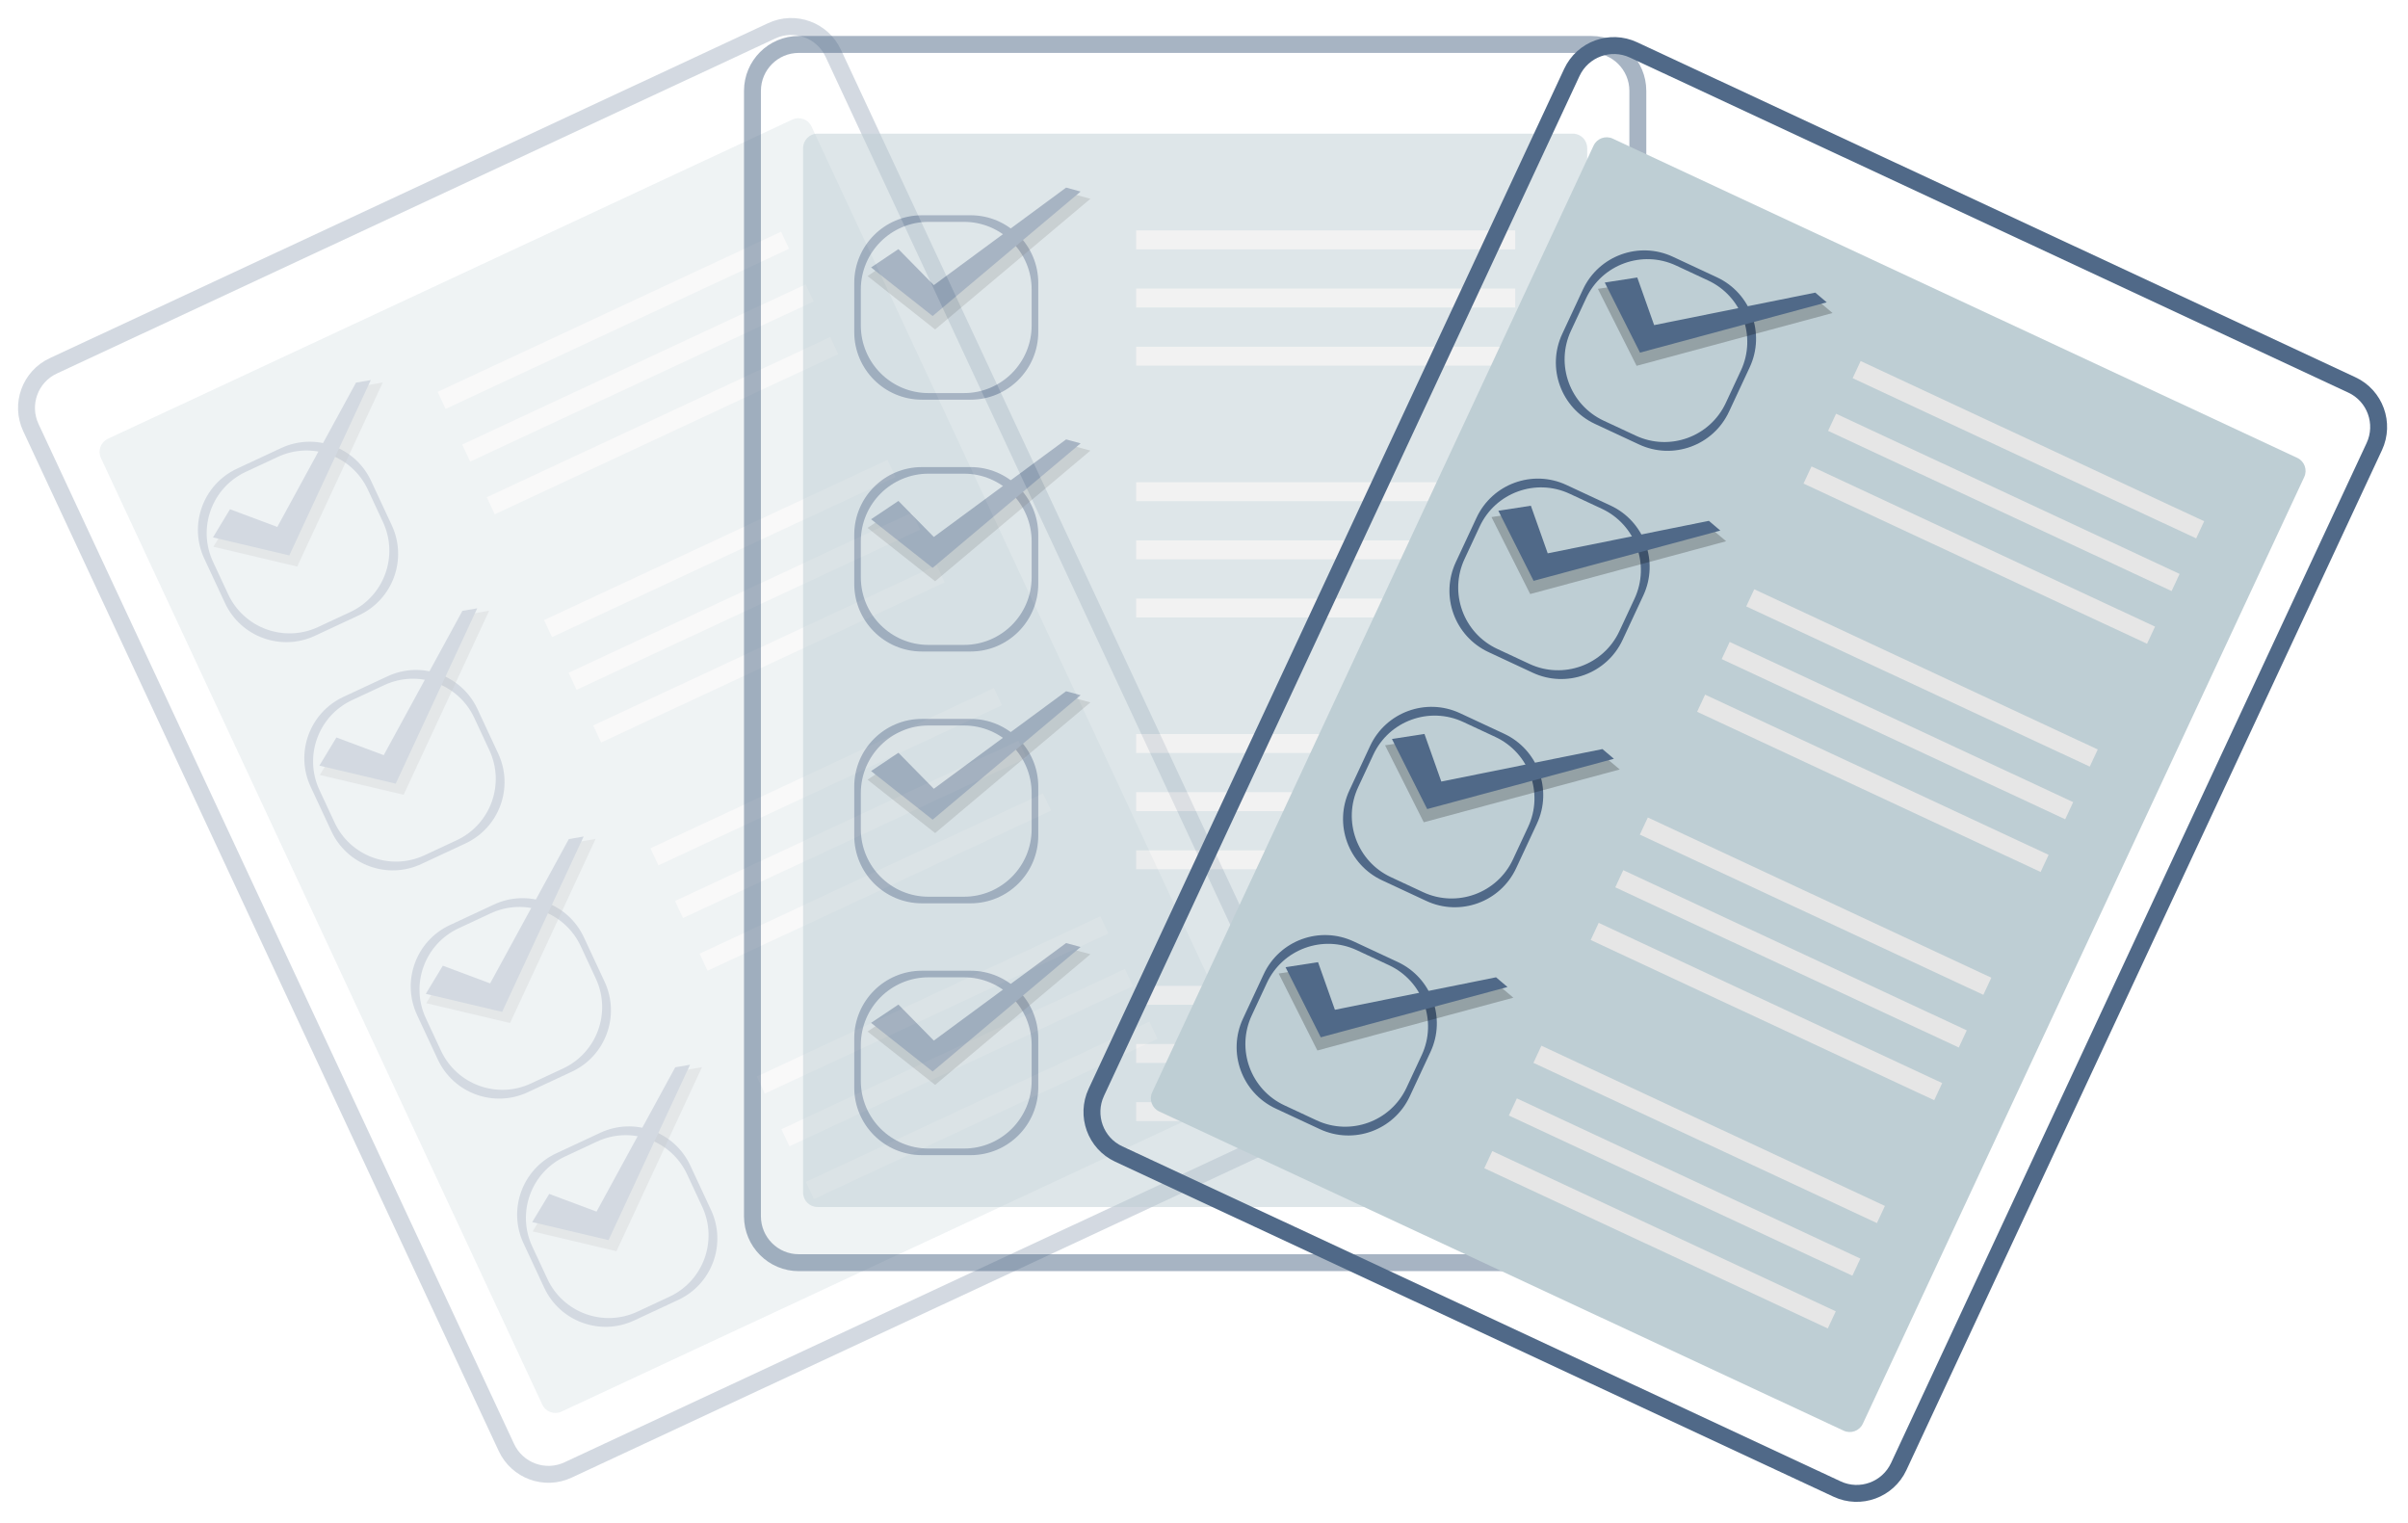 <?xml version="1.0" encoding="UTF-8"?> <svg xmlns="http://www.w3.org/2000/svg" width="427" height="270" viewBox="0 0 427 270" fill="none"> <g opacity="0.25" clip-path="url(#clip0_5388_330)"> <path d="M9.439 64.873L136.838 5.465C140.948 3.549 145.841 5.333 147.764 9.458L232.089 190.291C234.012 194.417 232.233 199.312 228.124 201.228L100.724 260.635C96.615 262.551 91.722 260.768 89.798 256.643L5.474 75.809C3.55 71.684 5.33 66.789 9.439 64.873Z" stroke="#506988" stroke-width="3"></path> <path d="M140.513 21.199L19.129 77.801C17.85 78.397 17.298 79.92 17.896 81.201L96.162 249.045C96.76 250.327 98.281 250.882 99.56 250.286L220.944 193.683C222.223 193.087 222.775 191.565 222.178 190.283L143.911 22.439C143.313 21.158 141.792 20.602 140.513 21.199Z" fill="#BECED4"></path> <g clip-path="url(#clip1_5388_330)"> <path d="M69.472 93.134C72.273 99.141 69.675 106.28 63.668 109.081L55.845 112.729C49.839 115.53 42.699 112.931 39.898 106.925L36.222 99.042C33.421 93.035 36.02 85.895 42.026 83.095L49.849 79.447C55.856 76.646 62.996 79.244 65.796 85.251L69.472 93.134ZM40.462 105.37C43.263 111.376 50.403 113.975 56.409 111.174L62.11 108.516C68.117 105.715 70.715 98.575 67.915 92.569L65.228 86.808C62.427 80.801 55.288 78.203 49.281 81.004L43.58 83.662C37.573 86.463 34.975 93.603 37.776 99.609L40.462 105.37Z" fill="#506988"></path> <path d="M138.513 41.068L77.596 69.474L79.013 72.513L139.93 44.107L138.513 41.068Z" fill="#E6E6E6"></path> <path d="M142.868 50.408L81.951 78.814L83.368 81.853L144.285 53.447L142.868 50.408Z" fill="#E6E6E6"></path> <path d="M147.225 59.752L86.308 88.158L87.726 91.197L148.642 62.791L147.225 59.752Z" fill="#E6E6E6"></path> <path opacity="0.22" d="M63.779 68.522L49.933 93.905L41.568 90.778L37.84 96.94L52.706 100.454L67.873 67.815L63.779 68.522Z" fill="black"></path> <path d="M38.307 95.059L40.929 90.72L49.33 93.86L63.356 68.152L65.167 67.84L51.109 98.082L38.307 95.059Z" fill="#506988"></path> <path d="M51.301 98.485L37.766 95.286L40.785 90.294L49.175 93.43L63.13 67.84L65.754 67.39L51.301 98.485ZM38.848 94.832L50.912 97.682L64.571 68.294L63.577 68.466L49.49 94.288L41.076 91.143L38.848 94.832Z" fill="#506988"></path> </g> <g clip-path="url(#clip2_5388_330)"> <path d="M88.342 133.599C91.142 139.606 88.544 146.746 82.537 149.546L74.714 153.194C68.708 155.995 61.568 153.397 58.767 147.39L55.091 139.507C52.29 133.501 54.889 126.361 60.895 123.56L68.719 119.912C74.725 117.111 81.865 119.71 84.666 125.716L88.342 133.599ZM59.331 145.835C62.132 151.842 69.272 154.44 75.278 151.639L80.979 148.981C86.986 146.18 89.585 139.04 86.784 133.034L84.097 127.273C81.297 121.267 74.157 118.668 68.15 121.469L62.449 124.127C56.443 126.928 53.844 134.068 56.645 140.074L59.331 145.835Z" fill="#506988"></path> <path d="M157.382 81.534L96.465 109.939L97.882 112.978L158.799 84.573L157.382 81.534Z" fill="#E6E6E6"></path> <path d="M161.737 90.874L100.82 119.28L102.238 122.319L163.154 93.913L161.737 90.874Z" fill="#E6E6E6"></path> <path d="M166.094 100.218L105.178 128.624L106.595 131.663L167.511 103.257L166.094 100.218Z" fill="#E6E6E6"></path> <path opacity="0.22" d="M82.648 108.988L68.802 134.371L60.437 131.244L56.709 137.406L71.575 140.92L86.743 108.28L82.648 108.988Z" fill="black"></path> <path d="M57.176 135.524L59.798 131.185L68.199 134.325L82.225 108.617L84.036 108.306L69.978 138.548L57.176 135.524Z" fill="#506988"></path> <path d="M70.171 138.951L56.635 135.751L59.654 130.759L68.044 133.895L81.999 108.305L84.624 107.856L70.171 138.951ZM57.717 135.297L69.781 138.147L83.44 108.759L82.446 108.931L68.359 134.753L59.945 131.609L57.717 135.297Z" fill="#506988"></path> </g> <g clip-path="url(#clip3_5388_330)"> <path d="M107.211 174.064C110.012 180.071 107.413 187.211 101.406 190.012L93.583 193.66C87.577 196.46 80.437 193.862 77.636 187.855L73.96 179.972C71.159 173.966 73.758 166.826 79.764 164.025L87.588 160.377C93.594 157.576 100.734 160.175 103.535 166.181L107.211 174.064ZM78.2 186.3C81.001 192.307 88.141 194.905 94.147 192.105L99.849 189.446C105.855 186.645 108.454 179.505 105.653 173.499L102.967 167.738C100.166 161.732 93.026 159.133 87.019 161.934L81.318 164.592C75.312 167.393 72.713 174.533 75.514 180.54L78.2 186.3Z" fill="#506988"></path> <path d="M176.251 121.999L115.334 150.405L116.751 153.444L177.668 125.038L176.251 121.999Z" fill="#E6E6E6"></path> <path d="M180.606 131.339L119.69 159.745L121.107 162.784L182.023 134.378L180.606 131.339Z" fill="#E6E6E6"></path> <path d="M184.963 140.683L124.047 169.089L125.464 172.128L186.381 143.722L184.963 140.683Z" fill="#E6E6E6"></path> <path opacity="0.22" d="M101.518 149.453L87.672 174.836L79.306 171.709L75.579 177.871L90.445 181.385L105.612 148.745L101.518 149.453Z" fill="black"></path> <path d="M76.046 175.989L78.667 171.65L87.069 174.79L101.094 149.082L102.905 148.771L88.847 179.013L76.046 175.989Z" fill="#506988"></path> <path d="M89.04 179.416L75.504 176.216L78.524 171.224L86.913 174.36L100.868 148.77L103.493 148.321L89.04 179.416ZM76.587 175.762L88.65 178.612L102.309 149.224L101.316 149.396L87.228 175.218L78.814 172.074L76.587 175.762Z" fill="#506988"></path> </g> <g clip-path="url(#clip4_5388_330)"> <path d="M126.08 214.529C128.881 220.536 126.282 227.676 120.276 230.477L112.453 234.125C106.446 236.925 99.306 234.327 96.505 228.32L92.829 220.437C90.029 214.431 92.627 207.291 98.634 204.49L106.457 200.842C112.463 198.041 119.603 200.64 122.404 206.646L126.08 214.529ZM97.07 226.765C99.87 232.772 107.01 235.371 113.017 232.57L118.718 229.911C124.724 227.11 127.323 219.97 124.522 213.964L121.836 208.203C119.035 202.197 111.895 199.598 105.889 202.399L100.187 205.058C94.181 207.858 91.582 214.998 94.383 221.005L97.07 226.765Z" fill="#506988"></path> <path d="M195.12 162.464L134.203 190.87L135.621 193.909L196.537 165.503L195.12 162.464Z" fill="#E6E6E6"></path> <path d="M199.475 171.804L138.559 200.21L139.976 203.249L200.893 174.843L199.475 171.804Z" fill="#E6E6E6"></path> <path d="M203.833 181.148L142.916 209.554L144.333 212.593L205.25 184.187L203.833 181.148Z" fill="#E6E6E6"></path> <path opacity="0.22" d="M120.387 189.918L106.541 215.301L98.176 212.174L94.448 218.336L109.314 221.85L124.481 189.21L120.387 189.918Z" fill="black"></path> <path d="M94.915 216.454L97.536 212.115L105.938 215.255L119.963 189.547L121.774 189.236L107.716 219.478L94.915 216.454Z" fill="#506988"></path> <path d="M107.909 219.881L94.374 216.681L97.393 211.689L105.782 214.825L119.737 189.235L122.362 188.786L107.909 219.881ZM95.456 216.227L107.519 219.077L121.178 189.69L120.185 189.861L106.097 215.683L97.684 212.539L95.456 216.227Z" fill="#506988"></path> </g> </g> <g opacity="0.5" clip-path="url(#clip5_5388_330)"> <path d="M141.645 7.881L282.215 7.881C286.749 7.881 290.43 11.566 290.43 16.117V215.645C290.43 220.197 286.749 223.881 282.215 223.881H141.645C137.111 223.881 133.43 220.197 133.43 215.645V16.117C133.43 11.566 137.111 7.881 141.645 7.881Z" stroke="#506988" stroke-width="3"></path> <path d="M278.897 23.694L144.964 23.694C143.553 23.694 142.409 24.84 142.409 26.254V211.449C142.409 212.863 143.553 214.01 144.964 214.01H278.897C280.308 214.01 281.452 212.863 281.452 211.449V26.254C281.452 24.84 280.308 23.694 278.897 23.694Z" fill="#BECED4"></path> <g clip-path="url(#clip6_5388_330)"> <path d="M184.111 58.866C184.111 65.493 178.738 70.866 172.111 70.866H163.479C156.851 70.866 151.479 65.493 151.479 58.866V50.168C151.479 43.541 156.851 38.168 163.479 38.168H172.111C178.738 38.168 184.111 43.541 184.111 50.168V58.866ZM152.647 57.695C152.647 64.323 158.02 69.695 164.647 69.695H170.938C177.565 69.695 182.938 64.323 182.938 57.695V51.339C182.938 44.711 177.565 39.339 170.938 39.339H164.647C158.02 39.339 152.647 44.711 152.647 51.339V57.695Z" fill="#506988"></path> <path d="M268.686 40.856L201.472 40.856V44.209H268.686V40.856Z" fill="#E6E6E6"></path> <path d="M268.686 51.162L201.472 51.162V54.515H268.686V51.162Z" fill="#E6E6E6"></path> <path d="M268.686 61.472L201.472 61.472V64.825H268.686V61.472Z" fill="#E6E6E6"></path> <path opacity="0.22" d="M189.352 34.154L166.076 51.307L159.816 44.938L153.834 48.947L165.822 58.415L193.362 35.243L189.352 34.154Z" fill="black"></path> <path d="M155.052 47.439L159.262 44.615L165.549 51.011L189.125 33.639L190.898 34.122L165.376 55.59L155.052 47.439Z" fill="#506988"></path> <path d="M165.381 56.036L154.465 47.417L159.312 44.168L165.59 50.556L189.052 33.261L191.621 33.963L165.381 56.036ZM155.638 47.462L165.367 55.144L190.166 34.282L189.193 34.017L165.512 51.467L159.216 45.061L155.638 47.462Z" fill="#506988"></path> </g> <g clip-path="url(#clip7_5388_330)"> <path d="M184.111 103.514C184.111 110.142 178.738 115.514 172.111 115.514H163.479C156.851 115.514 151.479 110.142 151.479 103.514V94.816C151.479 88.189 156.851 82.816 163.479 82.816H172.111C178.738 82.816 184.111 88.189 184.111 94.816V103.514ZM152.647 102.343C152.647 108.971 158.02 114.343 164.647 114.343H170.938C177.565 114.343 182.938 108.971 182.938 102.343V95.987C182.938 89.36 177.565 83.987 170.938 83.987H164.647C158.02 83.987 152.647 89.36 152.647 95.987V102.343Z" fill="#506988"></path> <path d="M268.686 85.504H201.472V88.857H268.686V85.504Z" fill="#E6E6E6"></path> <path d="M268.686 95.81H201.472V99.163H268.686V95.81Z" fill="#E6E6E6"></path> <path d="M268.686 106.12H201.472V109.473H268.686V106.12Z" fill="#E6E6E6"></path> <path opacity="0.22" d="M189.352 78.802L166.076 95.956L159.816 89.586L153.834 93.596L165.822 103.063L193.362 79.891L189.352 78.802Z" fill="black"></path> <path d="M155.052 92.088L159.262 89.263L165.549 95.659L189.125 78.288L190.898 78.77L165.376 100.238L155.052 92.088Z" fill="#506988"></path> <path d="M165.381 100.685L154.465 92.065L159.312 88.816L165.59 95.204L189.052 77.909L191.621 78.611L165.381 100.685ZM155.638 92.11L165.367 99.792L190.166 78.93L189.193 78.666L165.512 96.115L159.216 89.709L155.638 92.11Z" fill="#506988"></path> </g> <g clip-path="url(#clip8_5388_330)"> <path d="M184.111 148.163C184.111 154.79 178.738 160.163 172.111 160.163H163.479C156.851 160.163 151.479 154.79 151.479 148.163V139.465C151.479 132.837 156.851 127.465 163.479 127.465H172.111C178.738 127.465 184.111 132.837 184.111 139.465V148.163ZM152.647 146.992C152.647 153.619 158.02 158.992 164.647 158.992H170.938C177.565 158.992 182.938 153.619 182.938 146.992V140.635C182.938 134.008 177.565 128.635 170.938 128.635H164.647C158.02 128.635 152.647 134.008 152.647 140.635V146.992Z" fill="#506988"></path> <path d="M268.686 130.153H201.472V133.506H268.686V130.153Z" fill="#E6E6E6"></path> <path d="M268.686 140.458H201.472V143.811H268.686V140.458Z" fill="#E6E6E6"></path> <path d="M268.686 150.768H201.472V154.121H268.686V150.768Z" fill="#E6E6E6"></path> <path opacity="0.22" d="M189.352 123.451L166.076 140.604L159.816 134.235L153.834 138.244L165.822 147.711L193.362 124.54L189.352 123.451Z" fill="black"></path> <path d="M155.052 136.736L159.262 133.911L165.549 140.308L189.125 122.936L190.898 123.419L165.376 144.887L155.052 136.736Z" fill="#506988"></path> <path d="M165.381 145.333L154.465 136.713L159.312 133.465L165.59 139.852L189.052 122.558L191.621 123.259L165.381 145.333ZM155.638 136.759L165.367 144.44L190.166 123.578L189.193 123.314L165.512 140.763L159.216 134.358L155.638 136.759Z" fill="#506988"></path> </g> <g clip-path="url(#clip9_5388_330)"> <path d="M184.111 192.811C184.111 199.438 178.738 204.811 172.111 204.811H163.479C156.851 204.811 151.479 199.438 151.479 192.811V184.113C151.479 177.485 156.851 172.113 163.479 172.113H172.111C178.738 172.113 184.111 177.485 184.111 184.113V192.811ZM152.647 191.64C152.647 198.267 158.02 203.64 164.647 203.64H170.938C177.565 203.64 182.938 198.267 182.938 191.64V185.284C182.938 178.656 177.565 173.284 170.938 173.284H164.647C158.02 173.284 152.647 178.656 152.647 185.284V191.64Z" fill="#506988"></path> <path d="M268.686 174.801H201.472V178.154H268.686V174.801Z" fill="#E6E6E6"></path> <path d="M268.686 185.106H201.472V188.46H268.686V185.106Z" fill="#E6E6E6"></path> <path d="M268.686 195.417H201.472V198.77H268.686V195.417Z" fill="#E6E6E6"></path> <path opacity="0.22" d="M189.352 168.099L166.076 185.252L159.816 178.883L153.834 182.892L165.822 192.36L193.362 169.188L189.352 168.099Z" fill="black"></path> <path d="M155.052 181.384L159.262 178.56L165.549 184.956L189.125 167.584L190.898 168.067L165.376 189.535L155.052 181.384Z" fill="#506988"></path> <path d="M165.381 189.981L154.465 181.361L159.312 178.113L165.59 184.5L189.052 167.206L191.621 167.908L165.381 189.981ZM155.638 181.407L165.367 189.088L190.166 168.227L189.193 167.962L165.512 185.412L159.216 179.006L155.638 181.407Z" fill="#506988"></path> </g> </g> <g clip-path="url(#clip10_5388_330)"> <path d="M289.655 8.846L417.054 68.254C421.164 70.17 422.943 75.065 421.019 79.19L336.695 260.024C334.771 264.149 329.878 265.932 325.769 264.016L198.369 204.609C194.26 202.693 192.481 197.798 194.405 193.673L278.729 12.839C280.652 8.714 285.546 6.93 289.655 8.846Z" stroke="#506988" stroke-width="3"></path> <path d="M407.364 81.182L285.98 24.58C284.701 23.984 283.18 24.539 282.582 25.821L204.315 193.664C203.718 194.946 204.27 196.468 205.549 197.065L326.933 253.667C328.212 254.263 329.733 253.708 330.331 252.426L408.597 84.583C409.195 83.301 408.643 81.779 407.364 81.182Z" fill="#BECED4"></path> <g clip-path="url(#clip11_5388_330)"> <path d="M306.594 73.001C303.793 79.007 296.653 81.606 290.647 78.805L282.824 75.157C276.817 72.356 274.219 65.216 277.02 59.21L280.695 51.327C283.496 45.32 290.636 42.722 296.643 45.523L304.466 49.171C310.472 51.971 313.071 59.111 310.27 65.118L306.594 73.001ZM278.573 58.643C275.772 64.649 278.371 71.789 284.378 74.59L290.079 77.248C296.085 80.049 303.225 77.45 306.026 71.444L308.712 65.683C311.513 59.677 308.914 52.537 302.908 49.736L297.207 47.078C291.2 44.277 284.06 46.875 281.26 52.882L278.573 58.643Z" fill="#506988"></path> <path d="M390.857 92.421L329.94 64.015L328.523 67.054L389.44 95.46L390.857 92.421Z" fill="#E6E6E6"></path> <path d="M386.502 101.761L325.585 73.356L324.168 76.394L385.085 104.8L386.502 101.761Z" fill="#E6E6E6"></path> <path d="M382.144 111.105L321.228 82.7L319.811 85.739L380.727 114.144L382.144 111.105Z" fill="#E6E6E6"></path> <path opacity="0.22" d="M321.788 52.819L293.444 58.529L290.462 50.111L283.346 51.216L290.209 64.862L324.962 55.501L321.788 52.819Z" fill="black"></path> <path d="M285.087 50.364L290.096 49.583L293.091 58.037L321.8 52.257L323.203 53.444L290.999 62.114L285.087 50.364Z" fill="#506988"></path> <path d="M290.815 62.521L284.565 50.096L290.33 49.2L293.321 57.642L321.894 51.883L323.925 53.605L290.815 62.521ZM285.609 50.632L291.18 61.706L322.472 53.279L321.702 52.628L292.866 58.435L289.866 49.968L285.609 50.632Z" fill="#506988"></path> </g> <g clip-path="url(#clip12_5388_330)"> <path d="M287.725 113.466C284.924 119.472 277.784 122.071 271.778 119.27L263.955 115.622C257.948 112.821 255.349 105.682 258.15 99.675L261.826 91.792C264.627 85.785 271.767 83.187 277.773 85.988L285.597 89.636C291.603 92.436 294.202 99.576 291.401 105.583L287.725 113.466ZM259.704 99.108C256.903 105.114 259.502 112.254 265.508 115.055L271.21 117.713C277.216 120.514 284.356 117.916 287.157 111.909L289.843 106.148C292.644 100.142 290.045 93.002 284.039 90.201L278.337 87.543C272.331 84.742 265.191 87.34 262.39 93.347L259.704 99.108Z" fill="#506988"></path> <path d="M371.988 132.886L311.071 104.48L309.654 107.519L370.571 135.925L371.988 132.886Z" fill="#E6E6E6"></path> <path d="M367.632 142.226L306.716 113.821L305.299 116.86L366.215 145.265L367.632 142.226Z" fill="#E6E6E6"></path> <path d="M363.275 151.57L302.359 123.165L300.941 126.204L361.858 154.609L363.275 151.57Z" fill="#E6E6E6"></path> <path opacity="0.22" d="M302.919 93.284L274.575 98.994L271.593 90.576L264.476 91.681L271.34 105.327L306.093 95.966L302.919 93.284Z" fill="black"></path> <path d="M266.218 90.829L271.227 90.048L274.222 98.502L302.931 92.722L304.333 93.909L272.13 102.579L266.218 90.829Z" fill="#506988"></path> <path d="M271.946 102.986L265.696 90.561L271.461 89.665L274.451 98.107L303.025 92.348L305.056 94.07L271.946 102.986ZM266.74 91.097L272.311 102.171L303.603 93.744L302.833 93.093L273.996 98.9L270.997 90.433L266.74 91.097Z" fill="#506988"></path> </g> <g clip-path="url(#clip13_5388_330)"> <path d="M268.856 153.931C266.055 159.937 258.915 162.536 252.909 159.735L245.085 156.087C239.079 153.286 236.48 146.147 239.281 140.14L242.957 132.257C245.758 126.251 252.898 123.652 258.904 126.453L266.727 130.101C272.734 132.902 275.332 140.041 272.532 146.048L268.856 153.931ZM240.835 139.573C238.034 145.579 240.633 152.719 246.639 155.52L252.34 158.178C258.347 160.979 265.487 158.381 268.287 152.374L270.974 146.613C273.775 140.607 271.176 133.467 265.169 130.666L259.468 128.008C253.462 125.207 246.322 127.806 243.521 133.812L240.835 139.573Z" fill="#506988"></path> <path d="M353.119 173.351L292.202 144.946L290.785 147.985L351.701 176.39L353.119 173.351Z" fill="#E6E6E6"></path> <path d="M348.763 182.692L287.847 154.286L286.43 157.325L347.346 185.731L348.763 182.692Z" fill="#E6E6E6"></path> <path d="M344.406 192.036L283.489 163.63L282.072 166.669L342.989 195.075L344.406 192.036Z" fill="#E6E6E6"></path> <path opacity="0.22" d="M284.05 133.75L255.705 139.459L252.724 131.041L245.607 132.146L252.471 145.793L287.224 136.431L284.05 133.75Z" fill="black"></path> <path d="M247.349 131.294L252.358 130.513L255.353 138.968L284.061 133.187L285.464 134.374L253.261 143.044L247.349 131.294Z" fill="#506988"></path> <path d="M253.076 143.451L246.827 131.026L252.592 130.13L255.582 138.572L284.155 132.814L286.187 134.535L253.076 143.451ZM247.871 131.563L253.441 142.636L284.733 134.209L283.963 133.559L255.127 139.365L252.128 130.899L247.871 131.563Z" fill="#506988"></path> </g> <g clip-path="url(#clip14_5388_330)"> <path d="M249.986 194.396C247.186 200.403 240.046 203.001 234.039 200.201L226.216 196.553C220.21 193.752 217.611 186.612 220.412 180.605L224.088 172.722C226.889 166.716 234.029 164.117 240.035 166.918L247.858 170.566C253.865 173.367 256.463 180.507 253.662 186.513L249.986 194.396ZM221.966 180.038C219.165 186.045 221.763 193.184 227.77 195.985L233.471 198.644C239.478 201.445 246.617 198.846 249.418 192.839L252.105 187.079C254.905 181.072 252.307 173.932 246.3 171.132L240.599 168.473C234.593 165.672 227.453 168.271 224.652 174.277L221.966 180.038Z" fill="#506988"></path> <path d="M334.249 213.817L273.333 185.411L271.916 188.45L332.832 216.856L334.249 213.817Z" fill="#E6E6E6"></path> <path d="M329.894 223.157L268.977 194.751L267.56 197.79L328.477 226.196L329.894 223.157Z" fill="#E6E6E6"></path> <path d="M325.537 232.501L264.62 204.095L263.203 207.134L324.12 235.54L325.537 232.501Z" fill="#E6E6E6"></path> <path opacity="0.22" d="M265.181 174.215L236.836 179.924L233.855 171.506L226.738 172.611L233.602 186.258L268.355 176.896L265.181 174.215Z" fill="black"></path> <path d="M228.48 171.759L233.489 170.979L236.483 179.433L265.192 173.652L266.595 174.839L234.392 183.51L228.48 171.759Z" fill="#506988"></path> <path d="M234.207 183.916L227.958 171.491L233.723 170.595L236.713 179.037L265.286 173.279L267.318 175L234.207 183.916ZM229.001 172.028L234.572 183.101L265.864 174.674L265.094 174.024L236.258 179.83L233.259 171.364L229.001 172.028Z" fill="#506988"></path> </g> </g> <defs> <clipPath id="clip0_5388_330"> <rect width="160" height="219" fill="white" transform="translate(0 67.619) rotate(-25)"></rect> </clipPath> <clipPath id="clip1_5388_330"> <rect width="117.203" height="37.605" fill="white" transform="translate(29.077 83.719) rotate(-25)"></rect> </clipPath> <clipPath id="clip2_5388_330"> <rect width="117.203" height="37.605" fill="white" transform="translate(47.946 124.184) rotate(-25)"></rect> </clipPath> <clipPath id="clip3_5388_330"> <rect width="117.203" height="37.605" fill="white" transform="translate(66.815 164.649) rotate(-25)"></rect> </clipPath> <clipPath id="clip4_5388_330"> <rect width="117.203" height="37.605" fill="white" transform="translate(85.684 205.115) rotate(-25)"></rect> </clipPath> <clipPath id="clip5_5388_330"> <rect width="160" height="219" fill="white" transform="translate(131.93 6.381)"></rect> </clipPath> <clipPath id="clip6_5388_330"> <rect width="117.203" height="37.605" fill="white" transform="translate(151.479 33.261)"></rect> </clipPath> <clipPath id="clip7_5388_330"> <rect width="117.203" height="37.605" fill="white" transform="translate(151.479 77.909)"></rect> </clipPath> <clipPath id="clip8_5388_330"> <rect width="117.203" height="37.605" fill="white" transform="translate(151.479 122.558)"></rect> </clipPath> <clipPath id="clip9_5388_330"> <rect width="117.203" height="37.605" fill="white" transform="translate(151.479 167.206)"></rect> </clipPath> <clipPath id="clip10_5388_330"> <rect width="160" height="219" fill="white" transform="translate(281.484 3.381) rotate(25)"></rect> </clipPath> <clipPath id="clip11_5388_330"> <rect width="117.203" height="37.605" fill="white" transform="translate(287.841 36.004) rotate(25)"></rect> </clipPath> <clipPath id="clip12_5388_330"> <rect width="117.203" height="37.605" fill="white" transform="translate(268.971 76.469) rotate(25)"></rect> </clipPath> <clipPath id="clip13_5388_330"> <rect width="117.203" height="37.605" fill="white" transform="translate(250.102 116.934) rotate(25)"></rect> </clipPath> <clipPath id="clip14_5388_330"> <rect width="117.203" height="37.605" fill="white" transform="translate(231.233 157.4) rotate(25)"></rect> </clipPath> </defs> </svg> 